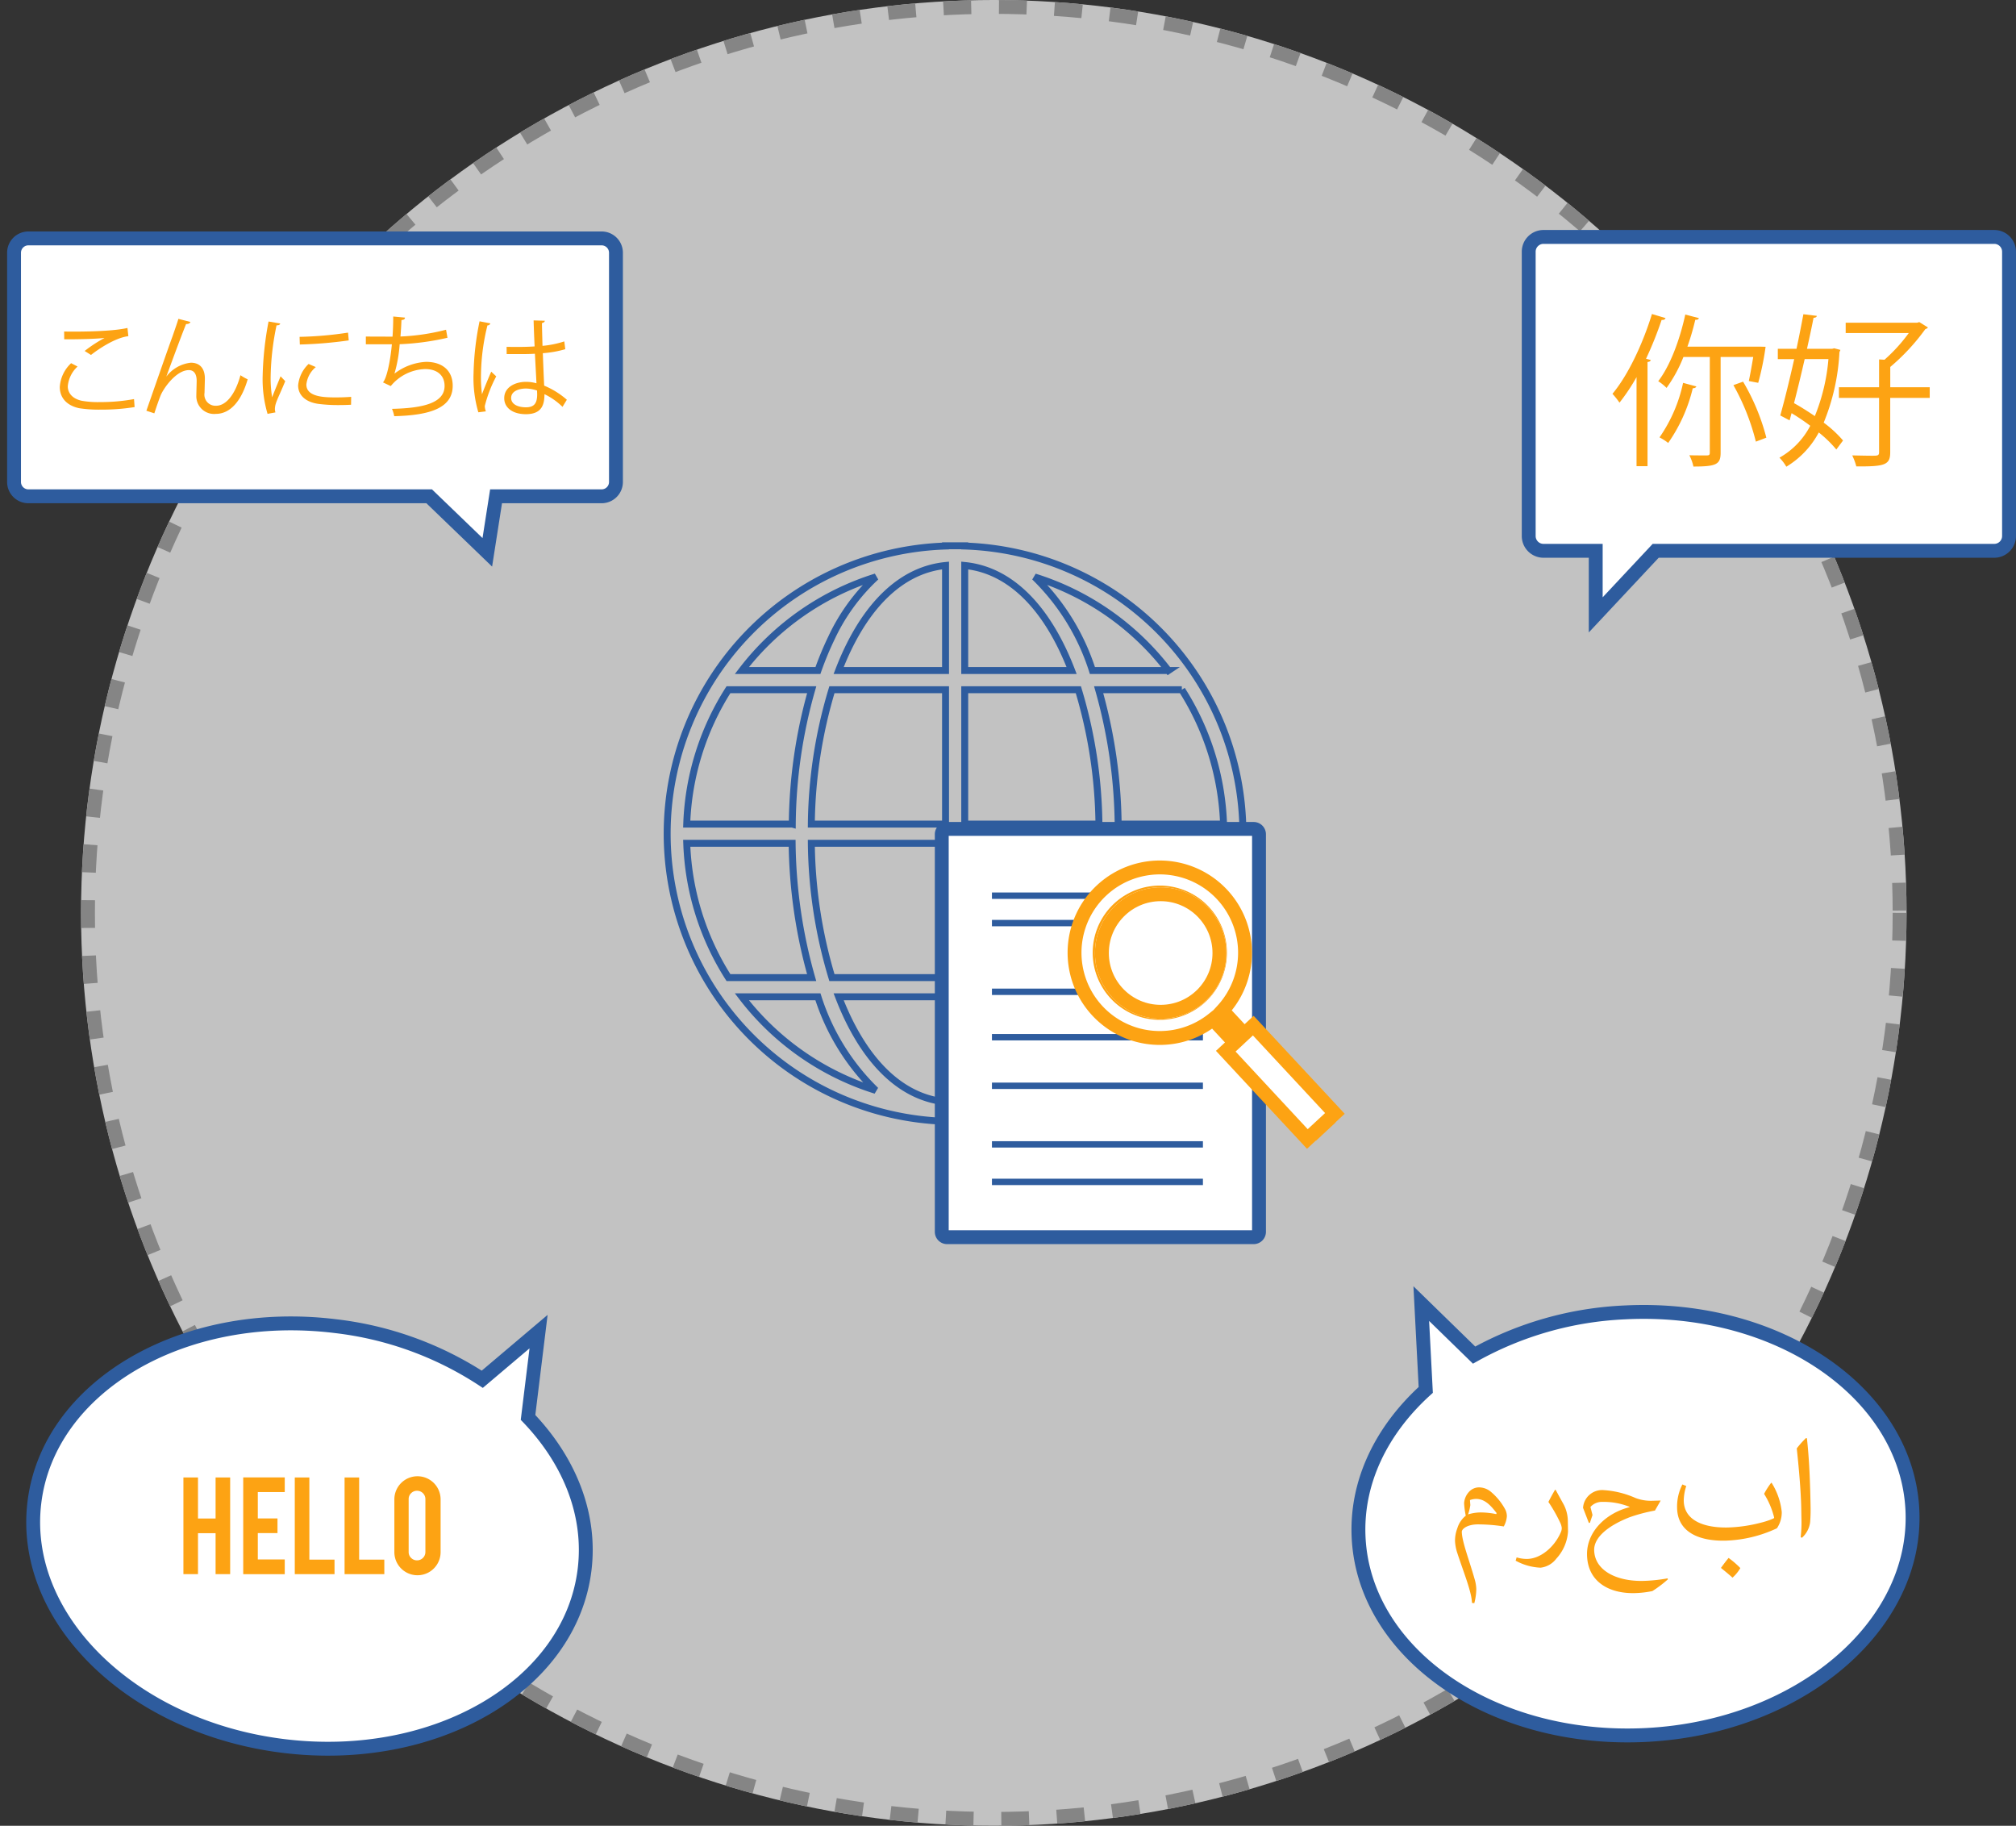 <svg xmlns="http://www.w3.org/2000/svg" width="290.58" height="263.121" viewBox="0 0 290.58 263.121"><rect x="0" y="0" width="290.58" height="263.121" fill="#333333" stroke="none"/><defs><style>.a,.c,.e{fill:#fff;stroke-width:2px;}.a{stroke:#a8a8a8;stroke-dasharray:4;opacity:0.7;}.b,.h{fill:none;}.b,.c{stroke:#2e5c9e;}.d{fill:#2e5c9e;}.e{stroke:#fda313;}.f{fill:#fda313;}.g{stroke:none;}</style></defs><g transform="translate(-319.597 -1061.754)"><g transform="translate(-292.561 -749.561)"><g transform="translate(623.839 1811.314)"><g class="a"><circle class="g" cx="131.561" cy="131.561" r="131.561"/><circle class="h" cx="131.561" cy="131.561" r="130.561"/></g></g><path class="b" d="M40.12,82.987v.034h2.766v-.034a41.476,41.476,0,0,0,0-82.906V.047H40.12V.081a41.475,41.475,0,0,0,0,82.906ZM10.764,65.044H21.727a32.586,32.586,0,0,0,8.324,13.481A38.857,38.857,0,0,1,10.764,65.044ZM80.185,40.151H65a73.654,73.654,0,0,0-2.812-19.361h11.99a38.473,38.473,0,0,1,6.015,19.361ZM40.12,65.044V80.182c-7.018-.7-12.185-6.743-15.408-15.138ZM23.744,62.278a69.378,69.378,0,0,1-2.968-19.361H40.12V62.278ZM42.886,80.187V65.044H58.333c-.459,1.2-.943,2.365-1.477,3.457-2.473,5.041-6.866,10.992-13.969,11.685Zm0-17.908V42.917H62.214A69.146,69.146,0,0,1,59.3,62.278ZM65,42.917H80.191A38.494,38.494,0,0,1,74.2,62.278H62.185A73.709,73.709,0,0,0,65,42.917Zm-2.766-2.766H42.886V20.791H59.262A69.374,69.374,0,0,1,62.23,40.151ZM42.886,18.025V2.886c7.018.7,12.184,6.743,15.408,15.139ZM40.12,2.886V18.025H24.712C27.936,9.629,33.1,3.589,40.12,2.886Zm0,17.9V40.151H20.776a69.373,69.373,0,0,1,2.968-19.361ZM18.027,40.151H2.815A38.472,38.472,0,0,1,8.83,20.791h12a72.655,72.655,0,0,0-2.8,19.361Zm-.018,2.766a73.683,73.683,0,0,0,2.813,19.361H8.832A38.467,38.467,0,0,1,2.817,42.917ZM69.543,68.238A38.457,38.457,0,0,1,52.93,78.554a32.521,32.521,0,0,0,8.355-13.51H72.264a39.05,39.05,0,0,1-2.721,3.195Zm2.7-50.214H61.291A32.563,32.563,0,0,0,52.967,4.545,38.855,38.855,0,0,1,72.242,18.025ZM30.08,4.535a28.407,28.407,0,0,0-6.417,8.819,45.9,45.9,0,0,0-1.936,4.671H10.764A38.853,38.853,0,0,1,30.08,4.535Zm0,0" transform="translate(708.325 1889.923)"/><g transform="translate(747.901 1930.774)"><g transform="translate(0 0)"><g transform="translate(0)"><path class="c" d="M428.437,320.244H384.251a.77.77,0,0,0-.769.771v57.292a.771.771,0,0,0,.769.772h44.186a.772.772,0,0,0,.771-.772V321.015A.771.771,0,0,0,428.437,320.244Z" transform="translate(-383.482 -320.244)"/><g transform="translate(7.233 9.161)"><rect class="d" width="30.41" height="0.92" transform="translate(0 0)"/><rect class="d" width="30.41" height="0.92" transform="translate(0 3.948)"/><rect class="d" width="30.41" height="0.919" transform="translate(0 13.85)"/><rect class="d" width="30.41" height="0.92" transform="translate(0 20.395)"/><rect class="d" width="30.41" height="0.92" transform="translate(0 27.396)"/><rect class="d" width="30.41" height="0.915" transform="translate(0 35.841)"/><rect class="d" width="30.41" height="0.92" transform="translate(0 41.246)"/></g><g transform="translate(19.146 5.553)"><g transform="translate(0 0)"><path class="e" d="M21.79,26.48l1.3-1.207-3.145-3.384a12.287,12.287,0,1,1,1.366-1.272L24.455,24l1.3-1.206L37.518,35.445l-1.3,1.207.02.023-1.367,1.272-.022-.025-1.3,1.207ZM6.38,5.934a8.671,8.671,0,1,0,5.9-2.319A8.674,8.674,0,0,0,6.38,5.934Z" transform="translate(0 0)"/></g><g class="e" transform="translate(2.936 2.859)"><ellipse class="g" cx="9.47" cy="9.47" rx="9.47" ry="9.47"/><ellipse class="h" cx="9.47" cy="9.47" rx="8.47" ry="8.47"/></g></g></g></g></g></g><g transform="translate(-572.894 789.943)"><g transform="translate(1112.835 305.956)"><path class="c" d="M1179.94,305.956h-64.975a2.129,2.129,0,0,0-2.13,2.129V349.06a2.129,2.129,0,0,0,2.13,2.129h7.529v9.232l8.643-9.232h48.8a2.13,2.13,0,0,0,2.13-2.129V308.085A2.13,2.13,0,0,0,1179.94,305.956Z" transform="translate(-1112.835 -305.956)"/></g><g transform="translate(1124.905 317.068)"><g transform="translate(0 0)"><path class="f" d="M1161.132,356.312a28.56,28.56,0,0,1-2.457,3.682,11.972,11.972,0,0,0-1.016-1.274c2.22-2.644,4.346-7.129,5.693-11.5l1.96.59c-.094.236-.307.283-.567.26a52.147,52.147,0,0,1-2.244,5.594l.685.189c-.047.142-.165.26-.472.283v15.013h-1.583Zm16.181.567c.189-.874.425-2.2.638-3.47h-4.7v13.786c0,1.7-.615,2.006-3.921,2.006a6.44,6.44,0,0,0-.591-1.629c.591.024,1.158.024,1.606.024h.945c.307,0,.4-.095.4-.4V353.408h-3.8a20.221,20.221,0,0,1-2.433,4.462,6.972,6.972,0,0,0-1.2-.968c1.7-2.2,3.094-5.9,3.9-9.607l1.961.519c-.047.165-.212.26-.52.236a36.351,36.351,0,0,1-1.134,3.871h10.441l.827.023a39.978,39.978,0,0,1-1.063,5.193Zm-7.559.779c-.071.165-.236.26-.519.26a23.116,23.116,0,0,1-3.543,7.884,7.557,7.557,0,0,0-1.252-.8,21.593,21.593,0,0,0,3.4-7.86Zm8.575,7.955a32.576,32.576,0,0,0-3.236-8.144l1.394-.5a31.1,31.1,0,0,1,3.354,8.073Z" transform="translate(-1157.659 -347.224)"/></g><g transform="translate(23.836 0.024)"><path class="f" d="M1254.3,352.222l.9.236-.142.33a30.764,30.764,0,0,1-2.268,10.15,16.851,16.851,0,0,1,2.787,2.573l-.969,1.3a16.806,16.806,0,0,0-2.528-2.455,12.761,12.761,0,0,1-4.677,4.933,6.548,6.548,0,0,0-.992-1.3,11.165,11.165,0,0,0,4.441-4.6,31.7,31.7,0,0,0-2.693-1.817l-.283,1.039-1.346-.708c.59-2.077,1.323-5.075,2.008-8.12h-2.362v-1.487h2.693c.378-1.77.709-3.47.992-4.981l1.937.236c-.024.165-.166.26-.473.283-.26,1.346-.591,2.88-.945,4.462h3.638Zm-4.252,1.558c-.5,2.2-1.039,4.414-1.536,6.35.992.543,2.008,1.2,3,1.865a27.961,27.961,0,0,0,1.96-8.215Zm18.023,4.06v1.534h-5.693v7.813c0,1.818-.708,2.1-4.89,2.054a8.134,8.134,0,0,0-.59-1.581c1.134.023,2.173.047,2.835.047.8,0,1.039,0,1.039-.5v-7.837h-5.787V357.84h5.787v-4.013l.78.047a23.6,23.6,0,0,0,3.5-3.848h-9.094v-1.487h10.3l.307-.094,1.252.779a.694.694,0,0,1-.378.236,30.409,30.409,0,0,1-5.055,5.453v2.927Z" transform="translate(-1246.177 -347.312)"/></g></g></g><g transform="translate(-510.931 434.998)"><g transform="translate(832.553 661.114)"><path class="c" d="M917.246,661.114H834.618a2.065,2.065,0,0,0-2.065,2.064v33.036a2.064,2.064,0,0,0,2.065,2.064h57.77l8.379,8.075,1.262-8.075h15.216a2.064,2.064,0,0,0,2.065-2.064V663.178A2.065,2.065,0,0,0,917.246,661.114Z" transform="translate(-832.553 -661.114)"/></g><g transform="translate(839.145 672.37)"><g transform="translate(0 1.649)"><path class="f" d="M873.057,715.323a29.482,29.482,0,0,1-4.872.368,18.3,18.3,0,0,1-3.141-.208c-1.939-.432-2.772-1.649-2.772-3.058A5.127,5.127,0,0,1,863.906,709l.929.481a4.374,4.374,0,0,0-1.41,2.85c0,.929.625,1.777,2,2.082a13.337,13.337,0,0,0,2.612.192,26.82,26.82,0,0,0,4.936-.432Zm-7.2-8.086a20.013,20.013,0,0,1,2.837-1.858v-.016c-1.218.144-4.006.208-5.785.192,0-.3,0-.833-.016-1.121.353.016,6.506.112,9.135-.512l.128,1.185c-1.907.224-4.359,1.889-5.385,2.706Z" transform="translate(-862.272 -703.922)"/></g><g transform="translate(12.482 0.336)"><path class="f" d="M904.535,712.719c1.186-3.395,3.157-9.063,3.782-10.76.3-.864.721-2.082.833-2.482l1.731.448c-.08.224-.3.3-.625.3-.881,2.194-2.244,5.941-2.837,7.542h.016a5.124,5.124,0,0,1,3.51-1.969c1.394,0,2.067.945,2.019,2.434l-.048,1.905A1.6,1.6,0,0,0,914.583,712c1.442,0,2.772-1.649,3.51-4.4a7.5,7.5,0,0,0,1.042.593c-.882,3.058-2.468,4.98-4.6,4.98a2.555,2.555,0,0,1-2.8-2.658c0-.3.048-1.777.048-2.114,0-1.009-.417-1.537-1.122-1.537-1.843,0-3.7,2.674-4.1,3.715-.224.561-.577,1.585-.881,2.514Z" transform="translate(-904.535 -699.477)"/></g><g transform="translate(29.243 0.721)"><path class="f" d="M963.816,701.066c-.048.176-.208.272-.529.256a38.408,38.408,0,0,0-.849,7.206,17.618,17.618,0,0,0,.208,3.17c.3-.784.994-2.466,1.218-3.026l.673.7c-.657,1.617-1.138,2.53-1.362,3.25a2.752,2.752,0,0,0-.128.753,1.693,1.693,0,0,0,.08.5l-1.138.208a17.554,17.554,0,0,1-.705-5.508,46.8,46.8,0,0,1,.849-7.8Zm10.208,11.705c-.577.032-1.17.048-1.763.048a22.045,22.045,0,0,1-2.981-.176c-1.971-.288-2.884-1.377-2.884-2.658a4.889,4.889,0,0,1,1.506-3.09l1.042.448a3.787,3.787,0,0,0-1.362,2.514c0,1.857,2.725,1.857,4.391,1.857.673,0,1.394-.032,2.067-.08Zm-7.42-9.784a52.364,52.364,0,0,0,6.987-.609l.1,1.121a60.768,60.768,0,0,1-7.051.592Z" transform="translate(-961.284 -700.778)"/></g><g transform="translate(44.114 0)"><path class="f" d="M1023.4,701.4a36.982,36.982,0,0,1-6.891.929,19.935,19.935,0,0,1-.753,4.243,8.162,8.162,0,0,1,4.551-1.7c2.388,0,3.846,1.281,3.846,3.443,0,3.187-3.221,4.259-8.43,4.387a4.755,4.755,0,0,0-.321-1.057c4.6-.1,7.58-.881,7.58-3.3,0-1.441-.962-2.434-2.821-2.434a6.672,6.672,0,0,0-4.936,2.45l-1.122-.529c.513-.576,1.042-2.866,1.282-5.492h-3.75V701.22c.673.016,2.644.016,3.846.016.064-.913.1-1.937.1-2.9l1.7.16c-.032.272-.224.32-.513.352-.032.8-.08,1.617-.144,2.37a31.067,31.067,0,0,0,6.571-.977Z" transform="translate(-1011.633 -698.338)"/></g><g transform="translate(59.641 0.561)"><path class="f" d="M1064.894,713.478a17.561,17.561,0,0,1-.689-5.636,40.766,40.766,0,0,1,.865-7.478l1.554.3a.414.414,0,0,1-.417.288,30.729,30.729,0,0,0-.929,6.9,19.006,19.006,0,0,0,.144,3.026c.353-.961.994-2.5,1.33-3.251l.721.672a18.757,18.757,0,0,0-1.65,4.275,2.2,2.2,0,0,0,.16.769Zm4.071-9.431c1.346.016,2.692.032,4.039-.064-.064-1.377-.112-2.562-.144-3.747l1.618.048c-.016.16-.16.288-.417.336.016,1.025.048,2.066.08,3.283a14.186,14.186,0,0,0,3.141-.641l.144,1.121a15.424,15.424,0,0,1-3.237.577c.064,1.778.144,3.651.192,4.676a11.813,11.813,0,0,1,3.27,2.033l-.625,1.025a9.626,9.626,0,0,0-2.6-1.826c-.016,1.361-.273,2.882-2.676,2.882-1.875,0-3.125-.9-3.125-2.306,0-1.633,1.651-2.354,3.125-2.354a5.54,5.54,0,0,1,1.522.208c-.048-1.009-.144-2.69-.224-4.259-.5.032-1.17.048-1.634.048h-2.436Zm4.391,6.293a5.435,5.435,0,0,0-1.587-.288c-.977,0-2.147.352-2.147,1.361,0,.9.962,1.345,2.132,1.345,1.185,0,1.618-.576,1.618-1.857Z" transform="translate(-1064.205 -700.236)"/></g></g></g><g transform="translate(-422.813 894.561)"><g transform="matrix(-0.999, -0.035, 0.035, -0.999, 827.722, 421.006)"><path class="c" d="M750.958,389.066c0-16.842,17.9-30.5,39.97-30.5s39.97,13.653,39.97,30.5-17.9,30.5-39.97,30.5a49.032,49.032,0,0,1-21.981-5.022l-7.22,7.808V409.888C755.047,404.438,750.958,397.116,750.958,389.066Z" transform="matrix(0.996, 0.087, -0.087, 0.996, -712.084, -425.306)"/></g><g transform="translate(768.844 379.939)"><g transform="translate(0 0.178)"><path class="f" d="M807.271,452.45v5.9h-2.1v-13.93h2.1v5.915h2.537v-5.915h2.1v13.93h-2.1v-5.9Z" transform="translate(-805.168 -444.423)"/></g><g transform="translate(8.623 0.167)"><path class="f" d="M857.58,458.3V444.355h5.986v2.112h-3.883v3.8h2.837v2.112h-2.837v3.8h3.883V458.3Z" transform="translate(-857.58 -444.355)"/></g><g transform="translate(16.055 0.178)"><path class="f" d="M908.486,458.353h-5.73v-13.93h2.1v11.84h3.627Z" transform="translate(-902.756 -444.423)"/></g><g transform="translate(23.232 0.178)"><path class="f" d="M952.106,458.353h-5.73v-13.93h2.1v11.84h3.627Z" transform="translate(-946.376 -444.423)"/></g><g transform="translate(30.408 0)"><path class="f" d="M993.322,443.342a3.332,3.332,0,0,1,3.338,3.335v7.6a3.332,3.332,0,1,1-6.665,0v-7.6a3.332,3.332,0,0,1,3.327-3.335Zm1.146,3.291a1.2,1.2,0,0,0-1.2-1.2,1.177,1.177,0,0,0-.857.35,1.148,1.148,0,0,0-.356.851v7.627a1.148,1.148,0,0,0,.356.851,1.177,1.177,0,0,0,.857.35,1.2,1.2,0,0,0,1.2-1.2Z" transform="translate(-989.995 -443.342)"/></g></g></g><g transform="matrix(1, -0.017, 0.017, 1, -238.446, 906.355)"><g transform="matrix(-0.999, -0.035, 0.035, -0.999, 827.722, 421.006)"><path class="c" d="M-1.064,36.05C-.477,52.882,17.884,65.9,39.945,65.132S79.414,50.092,78.826,33.26,59.878,3.409,37.817,4.179A49.032,49.032,0,0,0,16.024,9.965L8.536,2.414l.435,12.451C2.486,20.545-1.345,28-1.064,36.05Z" transform="translate(81.746 64.493) rotate(178)"/></g><g transform="translate(542.772 53.168)"><path class="f" d="M221.636,340.4c-1.529,0-2.28.64-2.28,1.029,0,1.446,1.015,4.115,1.78,7.034a5.546,5.546,0,0,1,.167,1.238,8.333,8.333,0,0,1-.32,2.043l-.334-.041c-.027-1.64-1.139-4.435-2.029-7.341a6.613,6.613,0,0,1-.265-1.6,4.967,4.967,0,0,1,.361-1.835,3.674,3.674,0,0,1,1.252-1.807,11.236,11.236,0,0,1-.209-1.807,2.647,2.647,0,0,1,.778-1.668,1.967,1.967,0,0,1,1.293-.57,2.671,2.671,0,0,1,1.752.612,8.623,8.623,0,0,1,2.127,2.711,2.366,2.366,0,0,1,.181.89,3.6,3.6,0,0,1-.473,1.474A24.854,24.854,0,0,0,221.636,340.4Zm2.781-1.585c-.792-1.056-1.64-2.085-2.961-2.085a2.607,2.607,0,0,0-.848.153l.042.723a7.052,7.052,0,0,1-.348,1.335,6.215,6.215,0,0,1,1.891-.251,11.416,11.416,0,0,1,2.169.278Z" transform="translate(0 -5.493)"/><path class="f" d="M240.54,336.077l.988,1.877a5.248,5.248,0,0,1,.695,2.641v1.529a6.39,6.39,0,0,1-1.752,3.865,3.3,3.3,0,0,1-2.294,1.265,8.154,8.154,0,0,1-3.573-1.07l.153-.473a4.905,4.905,0,0,0,1.543.25c1.96-.014,3.962-1.7,4.879-3.753a1.507,1.507,0,0,0,.153-.612,2.423,2.423,0,0,0-.195-.737,21.87,21.87,0,0,0-1.668-3.058c.32-.6.639-1.168.988-1.738Z" transform="translate(-7.561 -5.953)"/><path class="f" d="M259.711,338.849a10,10,0,0,0-3.865-.778,2.229,2.229,0,0,0-1.765.7l.278,1.167-.389,1.1-.153.041-.806-2.2a2.753,2.753,0,0,1,3.017-2.5,13.325,13.325,0,0,1,4.56,1.21,6.265,6.265,0,0,0,2.377.445l1.223-.014.014.028-.835,1.4a23.412,23.412,0,0,0-3.711.918c-3.045,1.14-5.144,2.78-5.144,4.629,0,2.891,3.058,4.56,6.937,4.56a22.643,22.643,0,0,0,3.573-.306l.042.139a16.85,16.85,0,0,1-2.266,1.655,14.179,14.179,0,0,1-2.627.25c-3.657,0-6.7-1.779-6.7-5.644,0-3.309,2.794-5.936,6.256-6.756Z" transform="translate(-16.127 -6.098)"/><path class="f" d="M285.172,343.4c-3.851,0-6.812-1.418-6.812-4.838a6.993,6.993,0,0,1,.82-3.364l.556.236a6.855,6.855,0,0,0-.4,2.114c0,2.808,2.767,3.962,6.255,3.962a20.839,20.839,0,0,0,4.755-.6,10.859,10.859,0,0,0,1.835-.57c.111-.042.139-.111.139-.153a11.552,11.552,0,0,0-1.39-3.434,11.045,11.045,0,0,1,1.043-1.571h.069a9.808,9.808,0,0,1,1.39,4.24,4.111,4.111,0,0,1-.737,2.321A18.672,18.672,0,0,1,285.172,343.4Zm.487,2.5a12.574,12.574,0,0,1,1.668,1.487,5.621,5.621,0,0,1-1.154,1.362c-.543-.514-1.084-.959-1.64-1.432C284.907,346.815,285.283,346.328,285.658,345.9Z" transform="translate(-27.923 -5.541)"/><path class="f" d="M311.23,337.534a18.4,18.4,0,0,0,.153-2.78v-1.362c0-2.543-.279-6.242-.5-8.647a12.751,12.751,0,0,1,1.362-1.473l.125.042c.292,3.03.361,6.547.361,9.786a22.144,22.144,0,0,1-.1,2.294,3.6,3.6,0,0,1-1.224,2.239Z" transform="translate(-43.057)"/></g></g></g></svg>